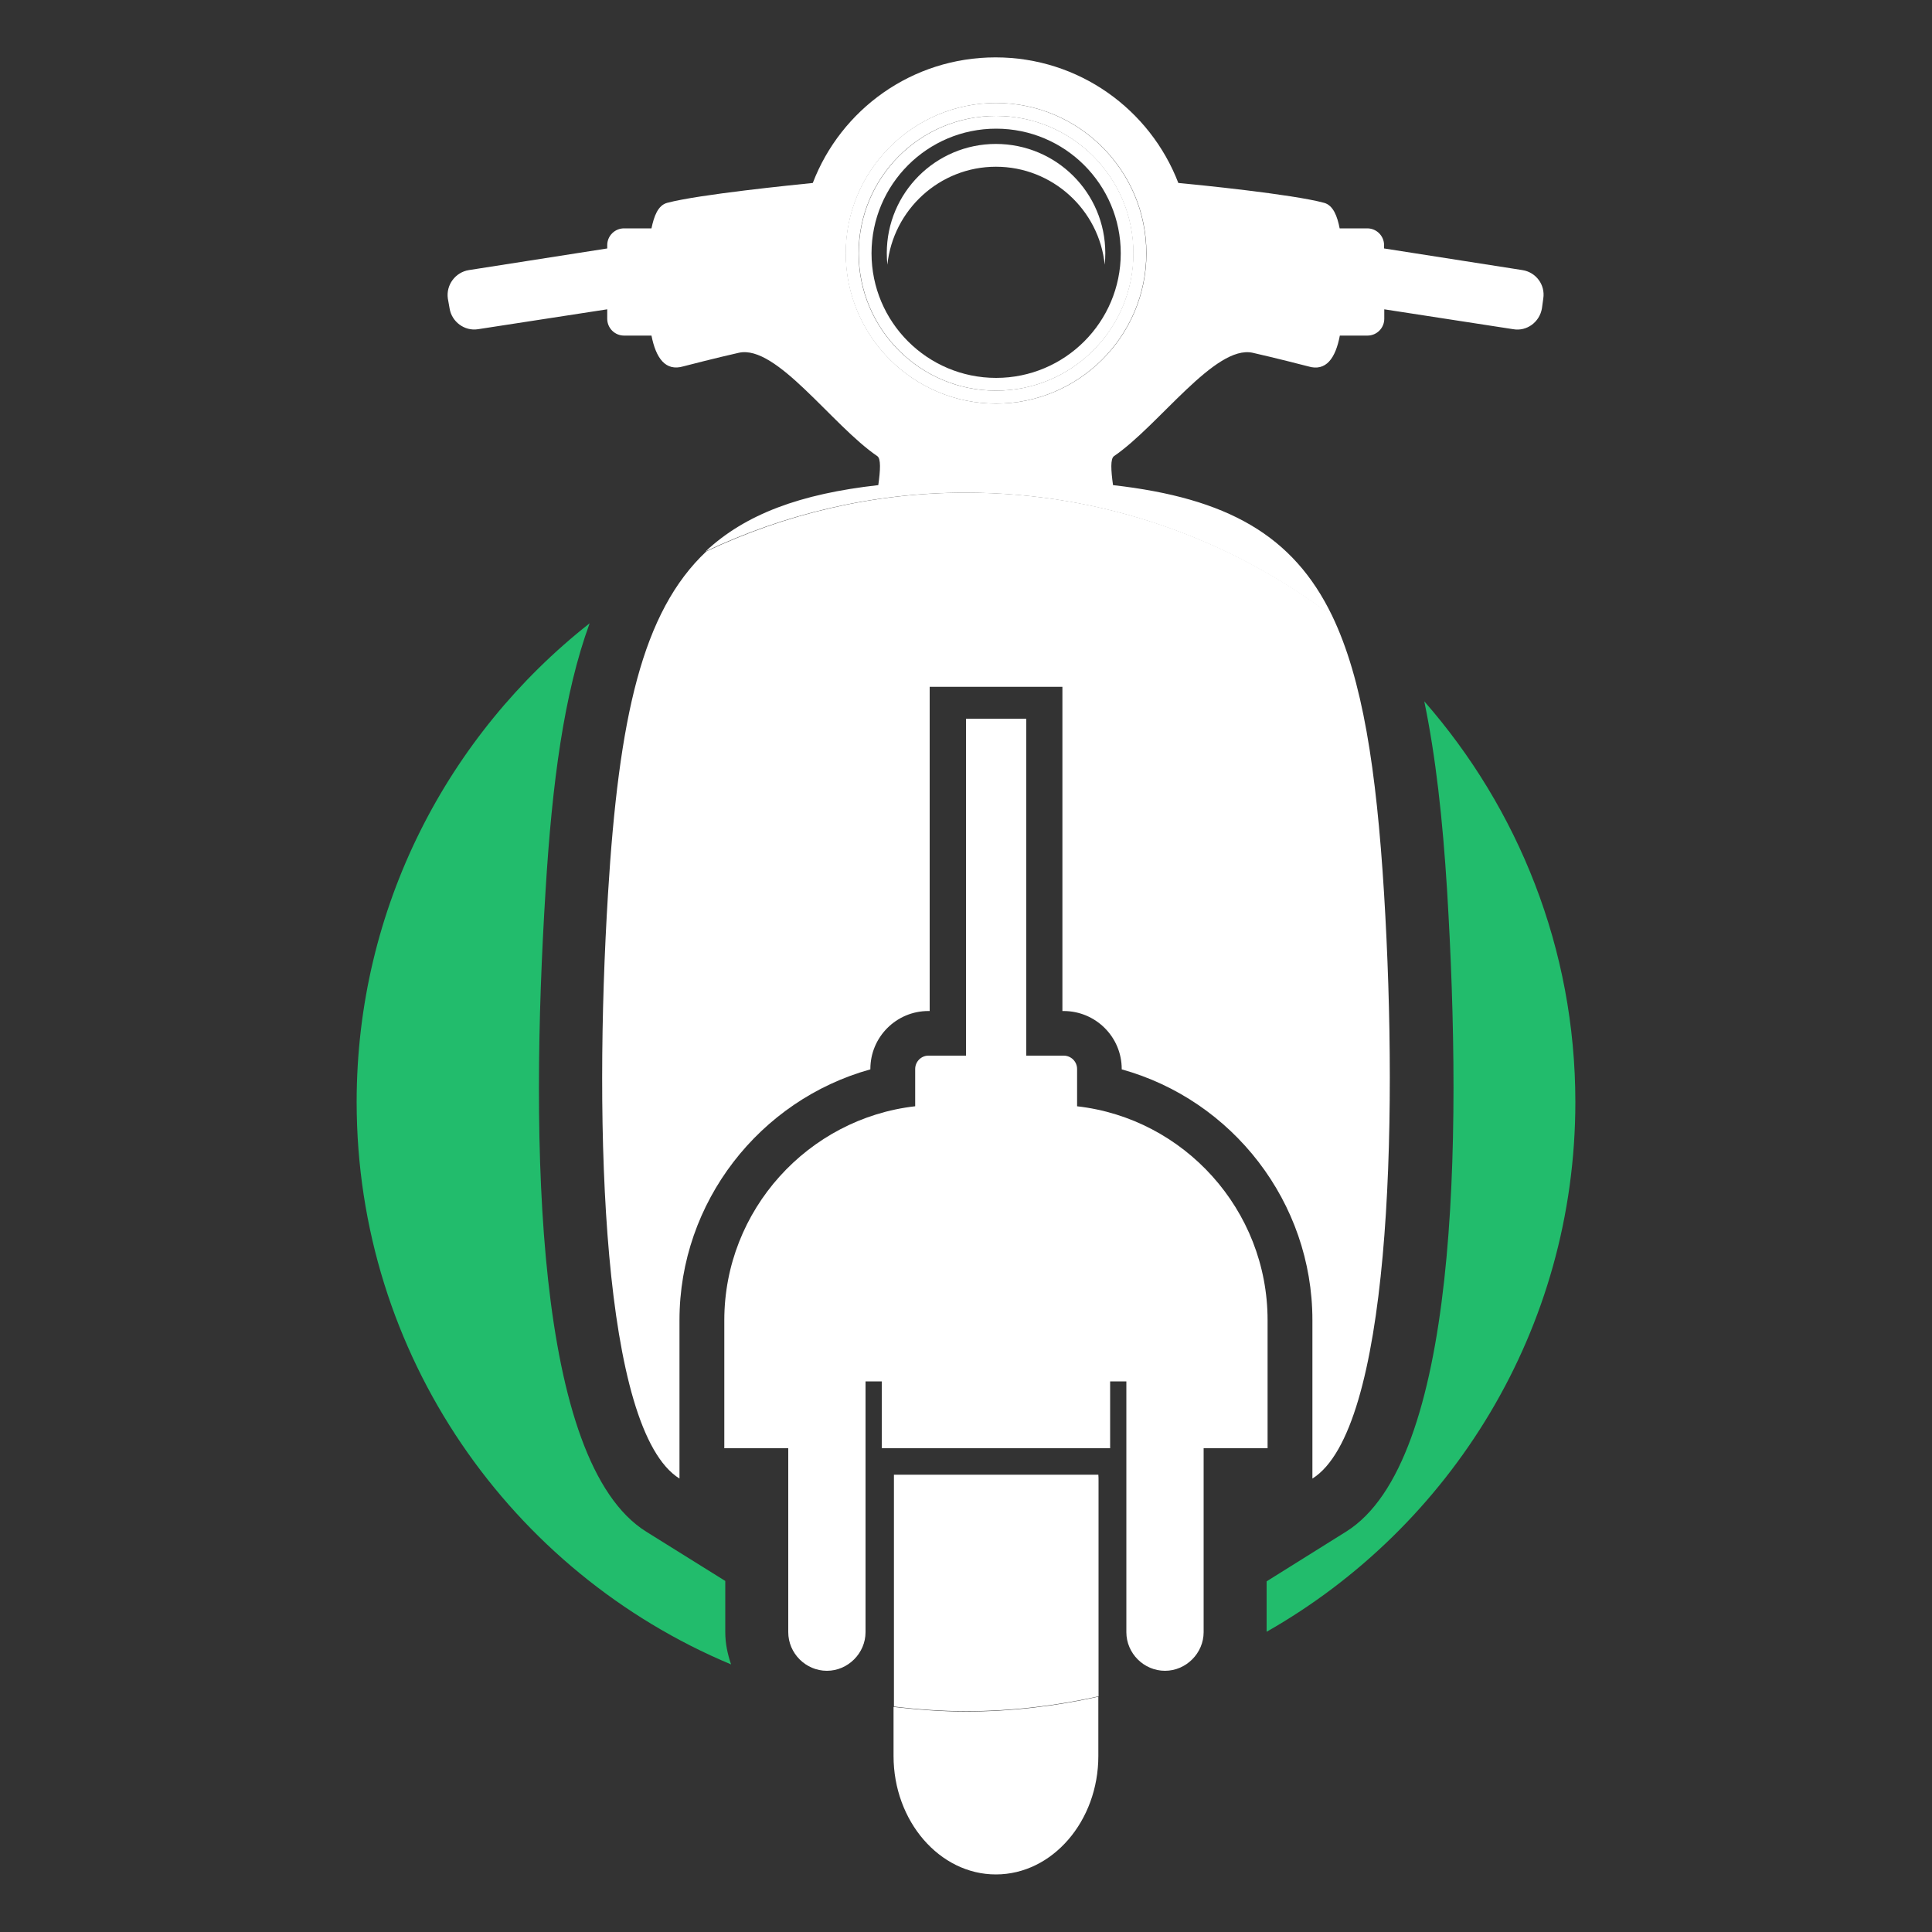 <svg viewBox="0 0 100 100" xmlns="http://www.w3.org/2000/svg" data-name="Layer 1" id="Layer_1">
  <rect x="0" y="0" width="100" height="100" fill="#333333" stroke="none"/>
  <defs>
    <style>
      .cls-1 {
        fill: #fff;
      }

      .cls-2 {
        fill: #22bc6c;
      }
    </style>
  </defs>
  <path d="M69.67,79.28l-4.11,2.57v2.61c9.54-5.43,15.98-15.66,15.98-27.42,0-7.95-2.97-15.2-7.82-20.74.59,2.84.95,6.08,1.18,9.77.8,13.16.55,29.61-5.23,33.21Z" class="cls-2"></path>
  <path d="M37.54,81.83l-4.09-2.55c-5.78-3.61-6.03-20.06-5.21-33.21.34-5.58.95-10.17,2.28-13.81-7.34,5.78-12.06,14.72-12.06,24.78,0,13.11,8,24.35,19.38,29.11-.18-.53-.3-1.08-.3-1.67v-2.65Z" class="cls-2"></path>
  <path d="M55.75,57.26v-1.93c0-.38-.31-.69-.69-.69h-1.94v-17.44h-3.12v17.44h-1.95c-.37,0-.68.31-.68.69v1.93c-5.54.63-9.88,5.37-9.88,11.07v6.63h3.31v9.52c0,1.1.91,2,2,2s2-.91,2-2v-12.98h.84v3.46h11.82v-3.46h.84v12.98c0,1.1.91,2,2,2s2-.91,2-2v-9.52h3.31v-6.63c0-5.71-4.33-10.45-9.87-11.07Z" class="cls-1"></path>
  <path d="M68.95,31.87c-2.01-4.16-5.42-6.09-11.34-6.76-.11-.78-.14-1.37.05-1.5,2.34-1.6,5.23-5.78,7.18-5.35,1.06.24,2.68.65,2.86.7.94.29,1.43-.43,1.65-1.59h1.43c.48,0,.87-.39.87-.87v-.49l6.68,1.03c.7.12,1.36-.37,1.48-1.08l.07-.51c.11-.7-.37-1.36-1.08-1.47l-7.16-1.12v-.17c0-.48-.39-.87-.87-.87h-1.43c-.12-.62-.33-1.19-.8-1.32-1.65-.45-6.58-.94-7.55-1.03-1.46-3.8-5.14-6.5-9.46-6.5s-8,2.69-9.46,6.5c-.97.1-5.89.59-7.54,1.03-.48.13-.68.7-.81,1.32h-1.42c-.48,0-.87.39-.87.87v.17l-7.16,1.12c-.7.11-1.19.77-1.09,1.47l.09.51c.11.7.78,1.19,1.47,1.08l6.69-1.03v.49c0,.48.39.87.87.87h1.42c.23,1.16.72,1.87,1.66,1.59.18-.05,1.79-.46,2.86-.7,1.95-.44,4.82,3.75,7.17,5.35.19.13.16.72.05,1.5-4.03.45-6.88,1.5-8.94,3.43,4.08-1.93,8.63-3.04,13.44-3.04,7.12,0,13.67,2.39,18.95,6.37ZM43.78,13.11c0-4.29,3.49-7.78,7.78-7.78s7.78,3.49,7.78,7.78-3.49,7.78-7.78,7.78-7.78-3.49-7.78-7.78Z" class="cls-1"></path>
  <path d="M35.17,76.53v-8.2c0-6.11,4.15-11.39,9.88-12.98v-.02c0-1.66,1.35-3,3-3h.07v-16.78h6.87v16.78h.06c1.66,0,3.01,1.34,3.01,3v.02c5.73,1.59,9.87,6.87,9.87,12.98v8.2c4.01-2.5,4.45-18.13,3.71-30.26-.4-6.49-1.12-11.13-2.69-14.4-5.28-3.98-11.83-6.37-18.95-6.37-4.81,0-9.36,1.11-13.44,3.04-3.33,3.13-4.53,8.6-5.09,17.73-.75,12.13-.31,27.76,3.7,30.26Z" class="cls-1"></path>
  <path d="M51.55,97.02c2.92,0,5.3-2.76,5.3-6.13v-3.07c-2.21.49-4.5.77-6.86.77-1.27,0-2.51-.1-3.74-.24v2.54c0,3.38,2.39,6.13,5.29,6.13Z" class="cls-1"></path>
  <path d="M56.86,87.81v-11.17c0-.11,0-.2-.01-.31h-10.58v12c1.23.15,2.47.24,3.74.24,2.36,0,4.65-.28,6.86-.77Z" class="cls-1"></path>
  <path d="M59.33,13.11c0-4.29-3.49-7.78-7.78-7.78s-7.78,3.49-7.78,7.78,3.49,7.78,7.78,7.78,7.78-3.49,7.78-7.78ZM44.44,13.11c0-3.93,3.18-7.11,7.11-7.11s7.11,3.18,7.11,7.11-3.18,7.11-7.11,7.11-7.11-3.18-7.11-7.11Z" class="cls-1"></path>
  <path d="M58.67,13.11c0-3.93-3.18-7.11-7.11-7.11s-7.11,3.18-7.11,7.11,3.18,7.11,7.11,7.11,7.11-3.18,7.11-7.11ZM51.56,19.56c-3.56,0-6.45-2.89-6.45-6.45s2.89-6.45,6.45-6.45,6.45,2.89,6.45,6.45-2.89,6.45-6.45,6.45Z" class="cls-1"></path>
  <path d="M51.55,7.45c-3.12,0-5.65,2.53-5.65,5.65,0,.2.01.4.03.6.3-2.84,2.7-5.07,5.62-5.07s5.34,2.23,5.63,5.07c.02-.19.03-.39.03-.6,0-3.12-2.53-5.65-5.67-5.65Z" class="cls-1"></path>
</svg>